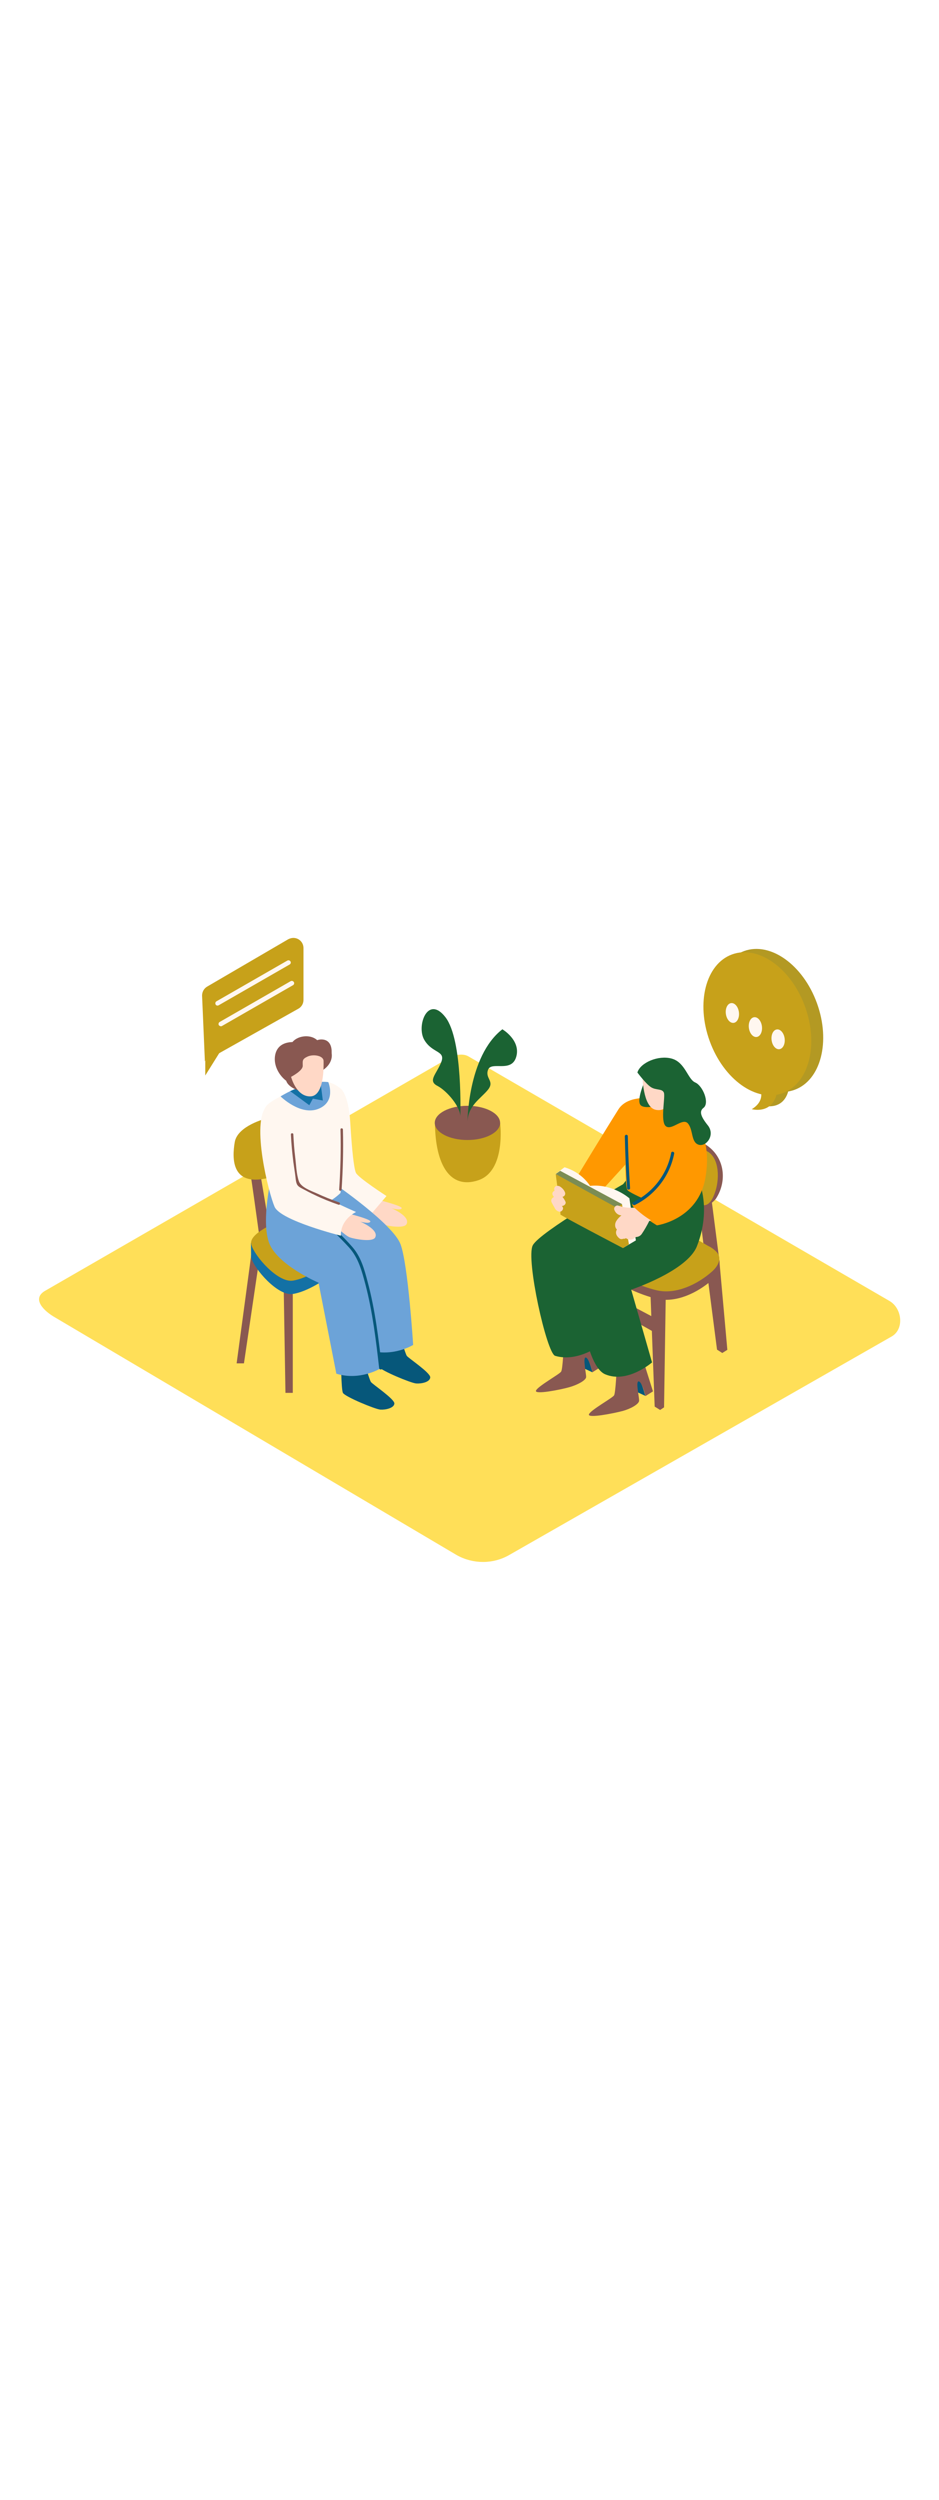 <svg class="illustrations_image" data-imageid="conversation-100" xml:space="preserve" style="width: 188px;" viewBox="0 0 500 500" y="0px" x="0px" xmlns:xlink="http://www.w3.org/1999/xlink" xmlns="http://www.w3.org/2000/svg" id="Layer_1" version="1.1">
<style type="text/css">
	.st0_conversation-100{fill:#FFDF58;}
	.st1_conversation-100{fill:url(#SVGID_1_);}
	.st2_conversation-100{fill:#895851;}
	.st3_conversation-100{fill:#68E1FD;}
	.st4_conversation-100{fill:#06577A;}
	.st5_conversation-100{fill:#1B6333;}
	.st6_conversation-100{fill:#FF9800;}
	.st7_conversation-100{fill:none;}
	.st8_conversation-100{fill:#FFF7F0;}
	.st9_conversation-100{opacity:0.42;fill:#1371A5;enable-background:new    ;}
	.st10_conversation-100{fill:#FFD8C6;}
	.st11_conversation-100{fill:url(#SVGID_00000085952778604750797690000008166349189705032846_);}
	.st12_conversation-100{opacity:0.1;fill:#06577A;enable-background:new    ;}
	.st13_conversation-100{fill:url(#SVGID_00000148635228807163005960000001066513854750291390_);}
	.st14_conversation-100{fill:#1371A5;}
	.st15_conversation-100{fill:#6CA3D8;}
</style>
<path d="M243.2,412.3L29.7,286.1c-6.8-3.8-12.6-10.1-6-14.2L238,148.4c3.2-2,8.1-3.3,11.4-1.4l224.2,130.1
	c6.8,3.9,8,15,1.2,18.9L271.4,412.1C262.7,417.2,252,417.2,243.2,412.3z" class="st0_conversation-100" id="field_conversation-100"></path>
<g id="person1_conversation-100">
	
		<linearGradient gradientTransform="matrix(1 0 0 -1 0 502)" y2="216.595" x2="360.973" y1="170.765" x1="287.393" gradientUnits="userSpaceOnUse" id="SVGID_1_-conversation-100">
		<stop style="stop-color:#FFDF58" offset="0"></stop>
		<stop style="stop-color:#FF9800" offset="0.99"></stop>
	</linearGradient>
	<path d="M298.7,357.1c19.7-11.8,83.3-50.4,88-54.6l-1.1-4.2l-49.5-27.1l-77.1,44C268.2,322.8,288.8,350.4,298.7,357.1z" class="st1_conversation-100"></path>
	<polyline points="314.1,267.9 348,285.8 349,294.1 313.1,273.9" class="st2_conversation-100"></polyline>
	<path d="M312.7,254.2l-14,50.4l2.6,1.5c0.7-0.4,1.3-0.7,1.9-1.2c0.8-0.6,18.1-53,18.1-53" class="st2_conversation-100"></path>
	<polyline points="344.9,244.4 354.5,274.2 353.6,333.7 351.5,335.1 348.6,333.3 346.4,274.1 337.8,244.4" class="st2_conversation-100"></polyline>
	<polyline points="339.1,204.9 337.8,229 344.1,232.2 345.2,206.4" class="st2_conversation-100"></polyline>
	<polyline points="378.8,222.6 383,255.2 387.3,303.1 384.6,304.8 381.8,303 375.7,255.9 371.6,222.6" class="st2_conversation-100"></polyline>
	<path d="M374.5,226.7c1.8,0.5,5.6-2.3,6.8-4.1c6.3-9.8,4.5-23.2-6.8-29.4c-5-2.8-10.1-5.5-15.1-8.4
		c-4.4-2.5-9.1-4.7-13.4-7.4c-0.6-0.4-1.1-0.7-1.8-1c-2.2-0.8-5.1,0.4-6.4,2.2" class="st2_conversation-100"></path>
	<path style="fill: rgb(199, 161, 26);" d="M375,226.2c3-0.1,4.8-4.1,5.6-6.5c2.5-6.5,2.9-18.8-4.4-22.4c-0.3-0.1-0.5-0.4-0.5-0.7l-14.1-8.2l-10.9-6.3
		c-1.9-1.1-3.7-2.4-5.6-3.5s-3.8-2.4-5.9-1.1c-2.3,1.4-2.6,4-3,6.4c-0.9,5.6-0.7,11.4,0.9,16.9c1.1,3.7,4,6.2,7.3,8
		c3.4,2,6.8,4,10.2,5.9c6.3,3.6,12.5,7.2,18.8,10.9c0.3,0.2,0.6,0.3,1,0.4C374.5,226.2,374.7,226.2,375,226.2z" class="st3_conversation-100 targetColor"></path>
	<path d="M377,252.3l0.6,0.3c1.6,0.8,3,1.9,4.2,3.2c2.9,3.6,0.1,7.7-2.7,10.2c-7.7,6.8-19.3,12.4-29.6,9.9
		c-9-2.2-17.5-6.4-25.4-11.2c-6.5-3.9-14.6-8.6-16.3-16.7c-0.8-3.7,0.7-7.2,3.1-10c16.3-18.9,39.2-1.1,55.4,8.1L377,252.3z" class="st2_conversation-100"></path>
	<path d="M382.7,253.1c0.1,0.1,0.9,5.3,0.3,6.9c-1.1,2.5-2.7,4.8-4.7,6.7c-1.9,1.5-0.8-9.1-0.8-9.1" class="st2_conversation-100"></path>
	<path style="fill: rgb(199, 161, 26);" d="M377,247.8l0.6,0.3c1.6,0.8,3,1.9,4.2,3.2c2.9,3.6,0.1,7.7-2.7,10.2c-7.7,6.8-19.3,12.4-29.6,9.9
		c-9-2.2-17.5-6.4-25.4-11.2c-6.5-3.9-14.6-8.6-16.3-16.7c-0.8-3.7,0.7-7.2,3.1-10c16.3-18.9,39.2-1.2,55.4,8.1L377,247.8z" class="st3_conversation-100 targetColor"></path>
	<path d="M343.6,327.6l-6.2-2.9c0,0-0.6-5.4,1.5-6.5S343.6,327.6,343.6,327.6z" class="st4_conversation-100"></path>
	<path d="M328.4,312.7c0,0-0.6,13.2-1.4,14.6s-12.5,7.8-13.4,10.1s13.1-0.5,17.7-1.7s8.8-3.7,9-5.4s-2-10.6-0.2-10.4
		s3.6,7.8,3.6,7.8l4-2.5l-9.7-30.7" class="st2_conversation-100"></path>
	<path d="M315.5,315.1l-6.2-2.9c0,0-0.6-5.4,1.5-6.5S315.5,315.1,315.5,315.1z" class="st4_conversation-100"></path>
	<path d="M300.2,300.1c0,0-0.5,13.2-1.4,14.6s-12.5,7.8-13.4,10.1s13.1-0.5,17.7-1.8s8.9-3.7,9-5.4s-1.9-10.6-0.2-10.4
		s3.6,7.8,3.6,7.8l4-2.5l-9.7-30.7" class="st2_conversation-100"></path>
	<path d="M343.5,200c2.2,2,7.9,30.7,4.8,44.6S311.9,265,311.9,265l8.7,35c0,0-12.6,10-25,6.3
		c-4.5-1.3-15.7-51.6-11.9-58.8s48.1-32.5,48.1-32.5" class="st5_conversation-100"></path>
	<path d="M370.2,209.9c2.2,2,8.8,18,0.9,38.1c-5.2,13.2-35,23.1-35,23.1l11.1,38.7c0,0-13.1,11.4-25,6.3
		s-16.2-52.9-12.5-60.1s42.2-32.8,42.2-32.8" class="st5_conversation-100"></path>
	<path d="M358.7,171.4c0,0,22.4,8.7,16.9,40.3c-3.9,22.2-25.8,25.2-25.8,25.2s-14.6-8.7-13-11.8l19.3-10.6l-22.4-10.7
		l-15.6,17.1l-11.6-8.6c0,0,15.9-26.2,22.8-37.1S358.7,171.4,358.7,171.4z" class="st6_conversation-100"></path>
	<line y2="207.6" x2="297.9" y1="209.6" x1="295.9" class="st7_conversation-100"></line>
	<path d="M331.2,225.6l3.8-3.2c0,0-8.9-7.8-20.8-6.5c-3.2-4.8-8-8.2-13.6-9.9l-4.8,3.6" class="st8_conversation-100"></path>
	<polyline points="335.1,222.3 338.6,244.9 331.8,248.9 325.8,228.3" class="st8_conversation-100"></polyline>
	<path style="fill: rgb(199, 161, 26);" d="M331.2,225.6l3.7,21.4l-3.2,2c0,0-33.7-17.6-33.3-17.9s-2.5-21.4-2.5-21.4" class="st3_conversation-100 targetColor"></path>
	<polygon style="fill: rgb(199, 161, 26);" points="298.3,207.9 331.2,225.6 328.2,227.4 295.9,209.6" class="st3_conversation-100 targetColor"></polygon>
	<polygon points="298.3,207.9 331.2,225.6 328.2,227.4 295.9,209.6" class="st9_conversation-100"></polygon>
	<path d="M327.1,228.6c-0.3-0.9,0.3-1.9,1.2-2.2c0.3-0.1,0.6-0.1,0.9,0c2.6,0.9,5.3,1.3,8,1.1c0.3,0,0.6,0,0.8,0.2h0.1
		c2.6,2.5,5.5,4.7,8.5,6.5c-0.3,0.1-0.6,0.3-0.9,0.4c-1.2,2.4-2.5,4.7-4,6.9c-0.7,1-1.9,1.6-3.1,1.6c-0.4,0.3-0.8,0.6-1.2,0.9
		c-1.3,0.8-2.9,0.6-4.1-0.3c-0.4,0.3-0.9,0.4-1.4,0.3c-0.6,0.3-1.4,0.3-2-0.1c-1.6-1.2-2.5-3-1.4-4.8c-1.3-1.2-1.2-3.3-0.2-4.7
		c0.7-1.1,1.6-2,2.6-2.8C329.1,231.5,327.7,230.3,327.1,228.6z" class="st10_conversation-100"></path>
	<path d="M295,221.9c-0.2-0.3-0.4-0.6-0.6-0.9c-0.5-0.8-0.3-1.8,0.5-2.3c0.1-0.1,0.2-0.1,0.2-0.1
		c0.1-0.1,0.2-0.2,0.2-0.2c-0.4-0.8-0.2-1.8,0.6-2.3c0.5-0.3,1.1-0.3,1.7-0.1c0.2,0,0.3,0.1,0.5,0.2c1.3,0.8,2.3,1.9,2.8,3.3
		c0.2,0.8-0.1,1.6-0.8,2c-0.2,0.1-0.4,0.2-0.6,0.2l0,0c0.6,0.8,1.2,1.7,1.6,2.6c0.5,1.2-0.8,2.3-1.9,2.3c0.1,0.1,0.2,0.2,0.3,0.4
		c1,1.2-0.6,3-1.9,2.6c-1-0.3-1.8-1-2.2-1.9c-0.6-1-1.2-2.1-1.7-3.1c-0.4-0.9-0.1-2,0.8-2.5C294.6,221.9,294.8,221.9,295,221.9z" class="st10_conversation-100"></path>
	<path d="M332.9,195.9c0,0-0.1,20,1.1,22.1s22.5,10.6,22.5,10.6l12.7-16.8L332.9,195.9z" class="st6_conversation-100"></path>
	<path d="M342.8,161.4c0,0-3.5,8.2-2,11.1s9.3,0.7,9.3,0.7" class="st5_conversation-100"></path>
	<path d="M342.1,157.3c0,0,0.1,16.5,6.9,18.1s10.2-6.8,10.2-6.8s1.1-11.1-1.1-13.4S345.5,152.6,342.1,157.3z" class="st10_conversation-100"></path>
	<path d="M339.4,155.6c0,0,4.7,6.3,7.4,7.9s5.8,0.6,6.7,2.8s-2.1,15.5,1.1,17.9s9-4.9,11.8-1.4s1.5,9.9,5.6,11.2
		s9-5.2,4.9-10.3s-4.5-7.6-2.3-9.3c3.4-2.6-0.4-11.8-4.4-13.5s-5.3-10.7-12.5-12.7S340.9,150.4,339.4,155.6z" class="st5_conversation-100"></path>
	<path d="M334.3,189.5c0.2,9.2,0.6,18.4,1.2,27.6c0.1,1-1.6,1.1-1.6,0c-0.6-9.2-1-18.4-1.2-27.6c0-0.4,0.4-0.8,0.8-0.8
		C333.9,188.7,334.3,189,334.3,189.5z" class="st4_conversation-100"></path>
	<path d="M337.1,224.6c10.5-5.1,18.1-14.8,20.3-26.3c0.2-1,1.8-0.6,1.6,0.4c-2.3,11.9-10.1,22-21,27.4
		C337,226.4,336.2,225,337.1,224.6z" class="st4_conversation-100"></path>
</g>
<g id="plant_conversation-100">
	
		<linearGradient gradientTransform="matrix(1 0 0 -1 0 502)" y2="299.264" x2="249.744" y1="281.403" x1="221.084" gradientUnits="userSpaceOnUse" id="SVGID_00000162338518070029185410000011771212585445496502_-conversation-100">
		<stop style="stop-color:#FFDF58" offset="0"></stop>
		<stop style="stop-color:#FF9800" offset="0.99"></stop>
	</linearGradient>
	<path d="M225.5,230.7c7.7-4.6,32.5-19.6,34.3-21.3
		l-0.4-1.6l-19.3-10.6l-30,17.1C213.6,217.3,221.6,228,225.5,230.7z" style="fill:url(#SVGID_00000162338518070029185410000011771212585445496502_);"></path>
	<path style="fill: rgb(199, 161, 26);" d="M266.3,182.4c0,0,3.3,25.5-11.6,30.5s-22.9-7.9-23.1-30.5" class="st3_conversation-100 targetColor"></path>
	<ellipse ry="9.1" rx="17.4" cy="182.4" cx="248.9" class="st2_conversation-100"></ellipse>
	<path d="M248.9,182.4c0,0,0-35.4,18.6-49.8c0,0,9.9,5.8,7.4,14.6s-13.2,2.2-15,6.9s3.7,6-0.1,10.7
		S248.9,173.3,248.9,182.4z" class="st5_conversation-100"></path>
	<path d="M245.1,179.4c0,0,1.5-41-7.9-53.2s-15.6,4.6-11.3,12s11.6,5.6,9,12s-7.2,9.8-2,12.5S245.5,174.2,245.1,179.4z" class="st5_conversation-100"></path>
</g>
<g id="conversation1_conversation-100">
	<path style="fill: rgb(199, 161, 26);" d="M158.8,121.7c1.7-0.9,2.8-2.7,2.8-4.7V89.4c0-3-2.4-5.4-5.4-5.4c-0.9,0-1.9,0.3-2.7,0.7l-43.2,25.2
		c-1.7,1-2.7,2.8-2.7,4.8l1.5,34.9L158.8,121.7z" class="st3_conversation-100 targetColor"></path>
	<polyline style="fill: rgb(199, 161, 26);" points="109.3,149.6 109.3,157.2 119.6,140.7" class="st3_conversation-100 targetColor"></polyline>
	<path d="M116.5,119.8l37.8-21.7c0.6-0.4,0.7-1.2,0.3-1.7c-0.4-0.5-1-0.6-1.5-0.4l-37.8,21.7c-0.6,0.3-0.8,1.1-0.5,1.7
		C115.1,120,115.9,120.2,116.5,119.8z" class="st8_conversation-100"></path>
	<path d="M118.3,130.8l37.8-21.7c0.6-0.4,0.7-1.2,0.3-1.7c-0.4-0.5-1-0.7-1.6-0.4l-37.8,21.7c-0.6,0.3-0.8,1.1-0.5,1.7
		C117,131,117.8,131.2,118.3,130.8L118.3,130.8z" class="st8_conversation-100"></path>
</g>
<g id="conversation2_conversation-100">
	<path style="fill: rgb(199, 161, 26);" d="M396.2,91c14-5.1,31.4,7.3,38.8,27.7s2.1,41-11.9,46.1c-1.1,0.4-2.3,0.7-3.4,0.9c-3,10.4-13.1,7.5-13.1,7.5
		c4-2.4,5.1-5.3,5.1-7.8c-11-2.5-21.9-13.2-27.3-28.2C376.9,116.7,382.2,96.1,396.2,91z" class="st3_conversation-100 targetColor"></path>
	<path d="M396.2,91c14-5.1,31.4,7.3,38.8,27.7s2.1,41-11.9,46.1c-1.1,0.4-2.3,0.7-3.4,0.9c-3,10.4-13.1,7.5-13.1,7.5
		c4-2.4,5.1-5.3,5.1-7.8c-11-2.5-21.9-13.2-27.3-28.2C376.9,116.7,382.2,96.1,396.2,91z" class="st12_conversation-100"></path>
	
		<ellipse style="fill: rgb(199, 161, 26);" ry="39.3" rx="27" cy="129.8" cx="403.4" class="st3_conversation-100 targetColor" transform="matrix(0.939 -0.343 0.343 0.939 -20.041 146.168)"></ellipse>
	<path style="fill: rgb(199, 161, 26);" d="M403.5,161.6c0,0,5.9,8-3.2,13.5c0,0,13.7,3.8,13.9-13.5" class="st3_conversation-100 targetColor"></path>
	<ellipse ry="5.3" rx="3.5" cy="123.8" cx="389.8" class="st8_conversation-100" transform="matrix(0.992 -0.13 0.13 0.992 -12.795 51.8)"></ellipse>
	
		<ellipse ry="5.3" rx="3.5" cy="131.4" cx="402.2" class="st8_conversation-100" transform="matrix(0.992 -0.127 0.127 0.992 -13.435 52.172)"></ellipse>
	
		<ellipse ry="5.3" rx="3.5" cy="137.9" cx="414.3" class="st8_conversation-100" transform="matrix(0.992 -0.127 0.127 0.992 -14.164 53.759)"></ellipse>
</g>
<g id="person1-2_conversation-100">
	
		<linearGradient gradientTransform="matrix(1 0 0 -1 0 502)" y2="207.3" x2="195.6" y1="160.36" x1="120.23" gradientUnits="userSpaceOnUse" id="SVGID_00000107586698981836812460000000607520859537488799_-conversation-100">
		<stop style="stop-color:#FFDF58" offset="0"></stop>
		<stop style="stop-color:#FF9800" offset="0.99"></stop>
	</linearGradient>
	<path d="M158.1,362.1
		c19.7-11.8,63.6-38.6,68.3-42.8l-1.1-4.2l-65.7-42.6l-71.9,47.2C97,327.4,148.2,355.3,158.1,362.1z" style="fill:url(#SVGID_00000107586698981836812460000000607520859537488799_);"></path>
	<path d="M199.3,222.8c0,0,15,3.6,14.6,5s-5.4,0-5.4,0s10.1,4.2,8,8.4c-1.3,2.7-10.9,0.9-13.5,0s-9.7-7.8-9.7-7.8
		L199.3,222.8z" class="st10_conversation-100"></path>
	<path d="M181.4,164.1c0,0,4.2,3,5.1,17.9s1.9,24.3,3,26.9s16.3,12.4,16.3,12.4l-7.5,8.8l-22.9-13.9" class="st8_conversation-100"></path>
	<polyline points="155.9,273.4 155.9,326 152,326 151.1,272.1" class="st2_conversation-100"></polyline>
	<polyline points="133.7,253.2 126,310.3 129.9,310.3 138,255.4" class="st2_conversation-100"></polyline>
	<path d="M212.2,293.2c0,0,3.6,11.9,4.4,13.1s12.7,9,12.5,11.5s-4.7,3.4-7.5,3.2s-18.9-6.9-19.9-8.9s-1-18.9-1-18.9
		L212.2,293.2z" class="st4_conversation-100"></path>
	<path d="M193.1,307.1c0,0,3.6,11.9,4.4,13.1s12.7,9.1,12.5,11.5s-4.7,3.4-7.5,3.2s-18.9-6.9-19.9-8.9s-1-18.9-1-18.9
		H193.1z" class="st4_conversation-100"></path>
	<path d="M131.6,199c1,2.9,6.9,46.7,6.9,46.7l5.9-2l-7.6-45" class="st2_conversation-100"></path>
	<polyline points="133.7,253.2 133.6,246.2 139.9,248.3 138,255.4" class="st14_conversation-100"></polyline>
	<path d="M147.9,242.3c0,0-15.7,6-14.1,11.9s14.1,20.4,22.1,19.2s17.8-8.2,17.8-8.2" class="st14_conversation-100"></path>
	<path style="fill: rgb(199, 161, 26);" d="M147.9,235.1c0,0-15.7,6-14.1,12s14.1,20.4,22.1,19.2s17.8-8.2,17.8-8.2" class="st3_conversation-100 targetColor"></path>
	<path style="fill: rgb(199, 161, 26);" d="M141.6,180.1c0,0-15.1,3.8-16.6,12.5s-2,24.8,19.5,18.6s11.4-22.4,11.4-22.4" class="st3_conversation-100 targetColor"></path>
	<path d="M178.3,214.9c0,0,31,21.3,35,32.1c4,10.8,6.7,53.5,6.7,53.5s-10.9,6.7-23.5,2.8l-9.5-48.4
		c0,0-22.5-9.6-26.5-21.7s1.4-34.5,1.4-34.5" class="st15_conversation-100"></path>
	<path d="M161,227.3c0,0,31,21.3,35,32.1c4,10.8,6.6,53.6,6.6,53.6s-10.9,6.7-23.5,2.8l-9.5-48.4
		c0,0-22.5-9.6-26.5-21.7s1.4-34.5,1.4-34.5" class="st15_conversation-100"></path>
	<path d="M148.6,227.8c-5.3-12.9-10.1-50.2-6.9-54.3c3.7-4.8,25.1-12.7,25.1-12.7c5.1-1.4,10.6-0.1,14.5,3.3
		c5.2,4.4,1.5,38.5,0,55.6C172.3,228.1,161.6,230.1,148.6,227.8z" class="st8_conversation-100"></path>
	<path d="M170.9,231.6c5.6,5.6,11.6,10.9,16.8,16.9c4.5,5.2,6.3,11.7,8,18.2c4.1,15.1,5.9,30.7,7.7,46.2
		c0.1,0.9-1.4,0.9-1.5,0c-1.7-14.9-3.5-29.9-7.3-44.5c-1.9-7.1-3.7-14.2-8.8-19.8s-10.6-10.7-15.9-16c-0.3-0.3-0.2-0.8,0.1-1
		C170.2,231.3,170.6,231.3,170.9,231.6z" class="st4_conversation-100"></path>
	<path d="M182.7,229.9c0,0,15,3.6,14.5,5s-5.4,0-5.4,0s10.1,4.2,8,8.4c-1.3,2.7-10.9,0.9-13.5,0s-9.7-7.8-9.7-7.8
		L182.7,229.9z" class="st10_conversation-100"></path>
	<path d="M155.9,188.8c0,0,3.2,23.4,5.7,26.6s28,14.4,28,14.4s-8.3,3.7-8.1,12.6c0,0-32.1-8-35.3-15.4
		s-12.5-44.5-4.3-53.5S155.9,188.8,155.9,188.8z" class="st8_conversation-100"></path>
	<path d="M174.8,160.7c0,0,4.4,10.3-5.2,14.2s-20.2-6.6-20.2-6.6S163.7,159.3,174.8,160.7z" class="st15_conversation-100"></path>
	<path d="M158.2,164l-3.7,1.5l10.2,7.5l1.9-3.5l5.3,1c0,0-1.1-9.2-1.3-9.4S158.2,164,158.2,164z" class="st14_conversation-100"></path>
	<path d="M146.6,145.9c1.1-4.7,4.9-6.4,9.1-6.5c0.8-0.9,1.7-1.6,2.8-2.1c3.2-1.5,7.7-1.4,10.4,1.1
		c1.1-0.4,2.2-0.5,3.4-0.3c3.4,0.6,4.4,3.8,4.3,6.8c0,0.1,0,0.2,0,0.4c0.8,5.1-3.7,8.3-3.7,8.3L158.6,165c-1.9-0.6-3.7-1.6-5.1-3.1
		c-0.5-0.6-0.9-1.2-1.1-1.9c-0.1-0.1-0.3-0.2-0.4-0.3C148.1,156.5,145.4,151.1,146.6,145.9z" class="st2_conversation-100"></path>
	<path d="M172.3,149.6c0,1.8,0.6,18.5-7,18.7S155,157.9,155,157.9s6.2-3.2,6.2-5.8s-0.5-3.6,2.6-5
		S172.4,146.6,172.3,149.6z" class="st10_conversation-100"></path>
	<path d="M181.3,185.9c0.3,10.7,0,21.3-0.7,32c-0.1,0.8,1.2,0.8,1.3,0c0.7-10.7,1-21.3,0.7-32c0-0.4-0.3-0.6-0.6-0.6
		C181.6,185.2,181.3,185.5,181.3,185.9z" class="st2_conversation-100"></path>
	<path d="M180.6,224.7c-4-1.4-8-3-11.9-4.8c-3.1-1.4-8.5-3.2-9.6-6.6c-1.3-3.9-1.4-8.6-1.9-12.6s-0.8-8.1-1-12.2
		c0-0.8-1.3-0.8-1.3,0c0.2,4.9,0.7,9.8,1.3,14.7c0.3,2.1,0.6,4.2,0.9,6.2c0.3,1.7,0.3,4.3,1.1,5.8c0.7,1.2,1.9,1.7,3,2.3
		c2.1,1.1,4.1,2.2,6.3,3.2c4.1,2,8.4,3.7,12.7,5.2C181,226.2,181.4,225,180.6,224.7z" class="st2_conversation-100"></path>
</g>
</svg>